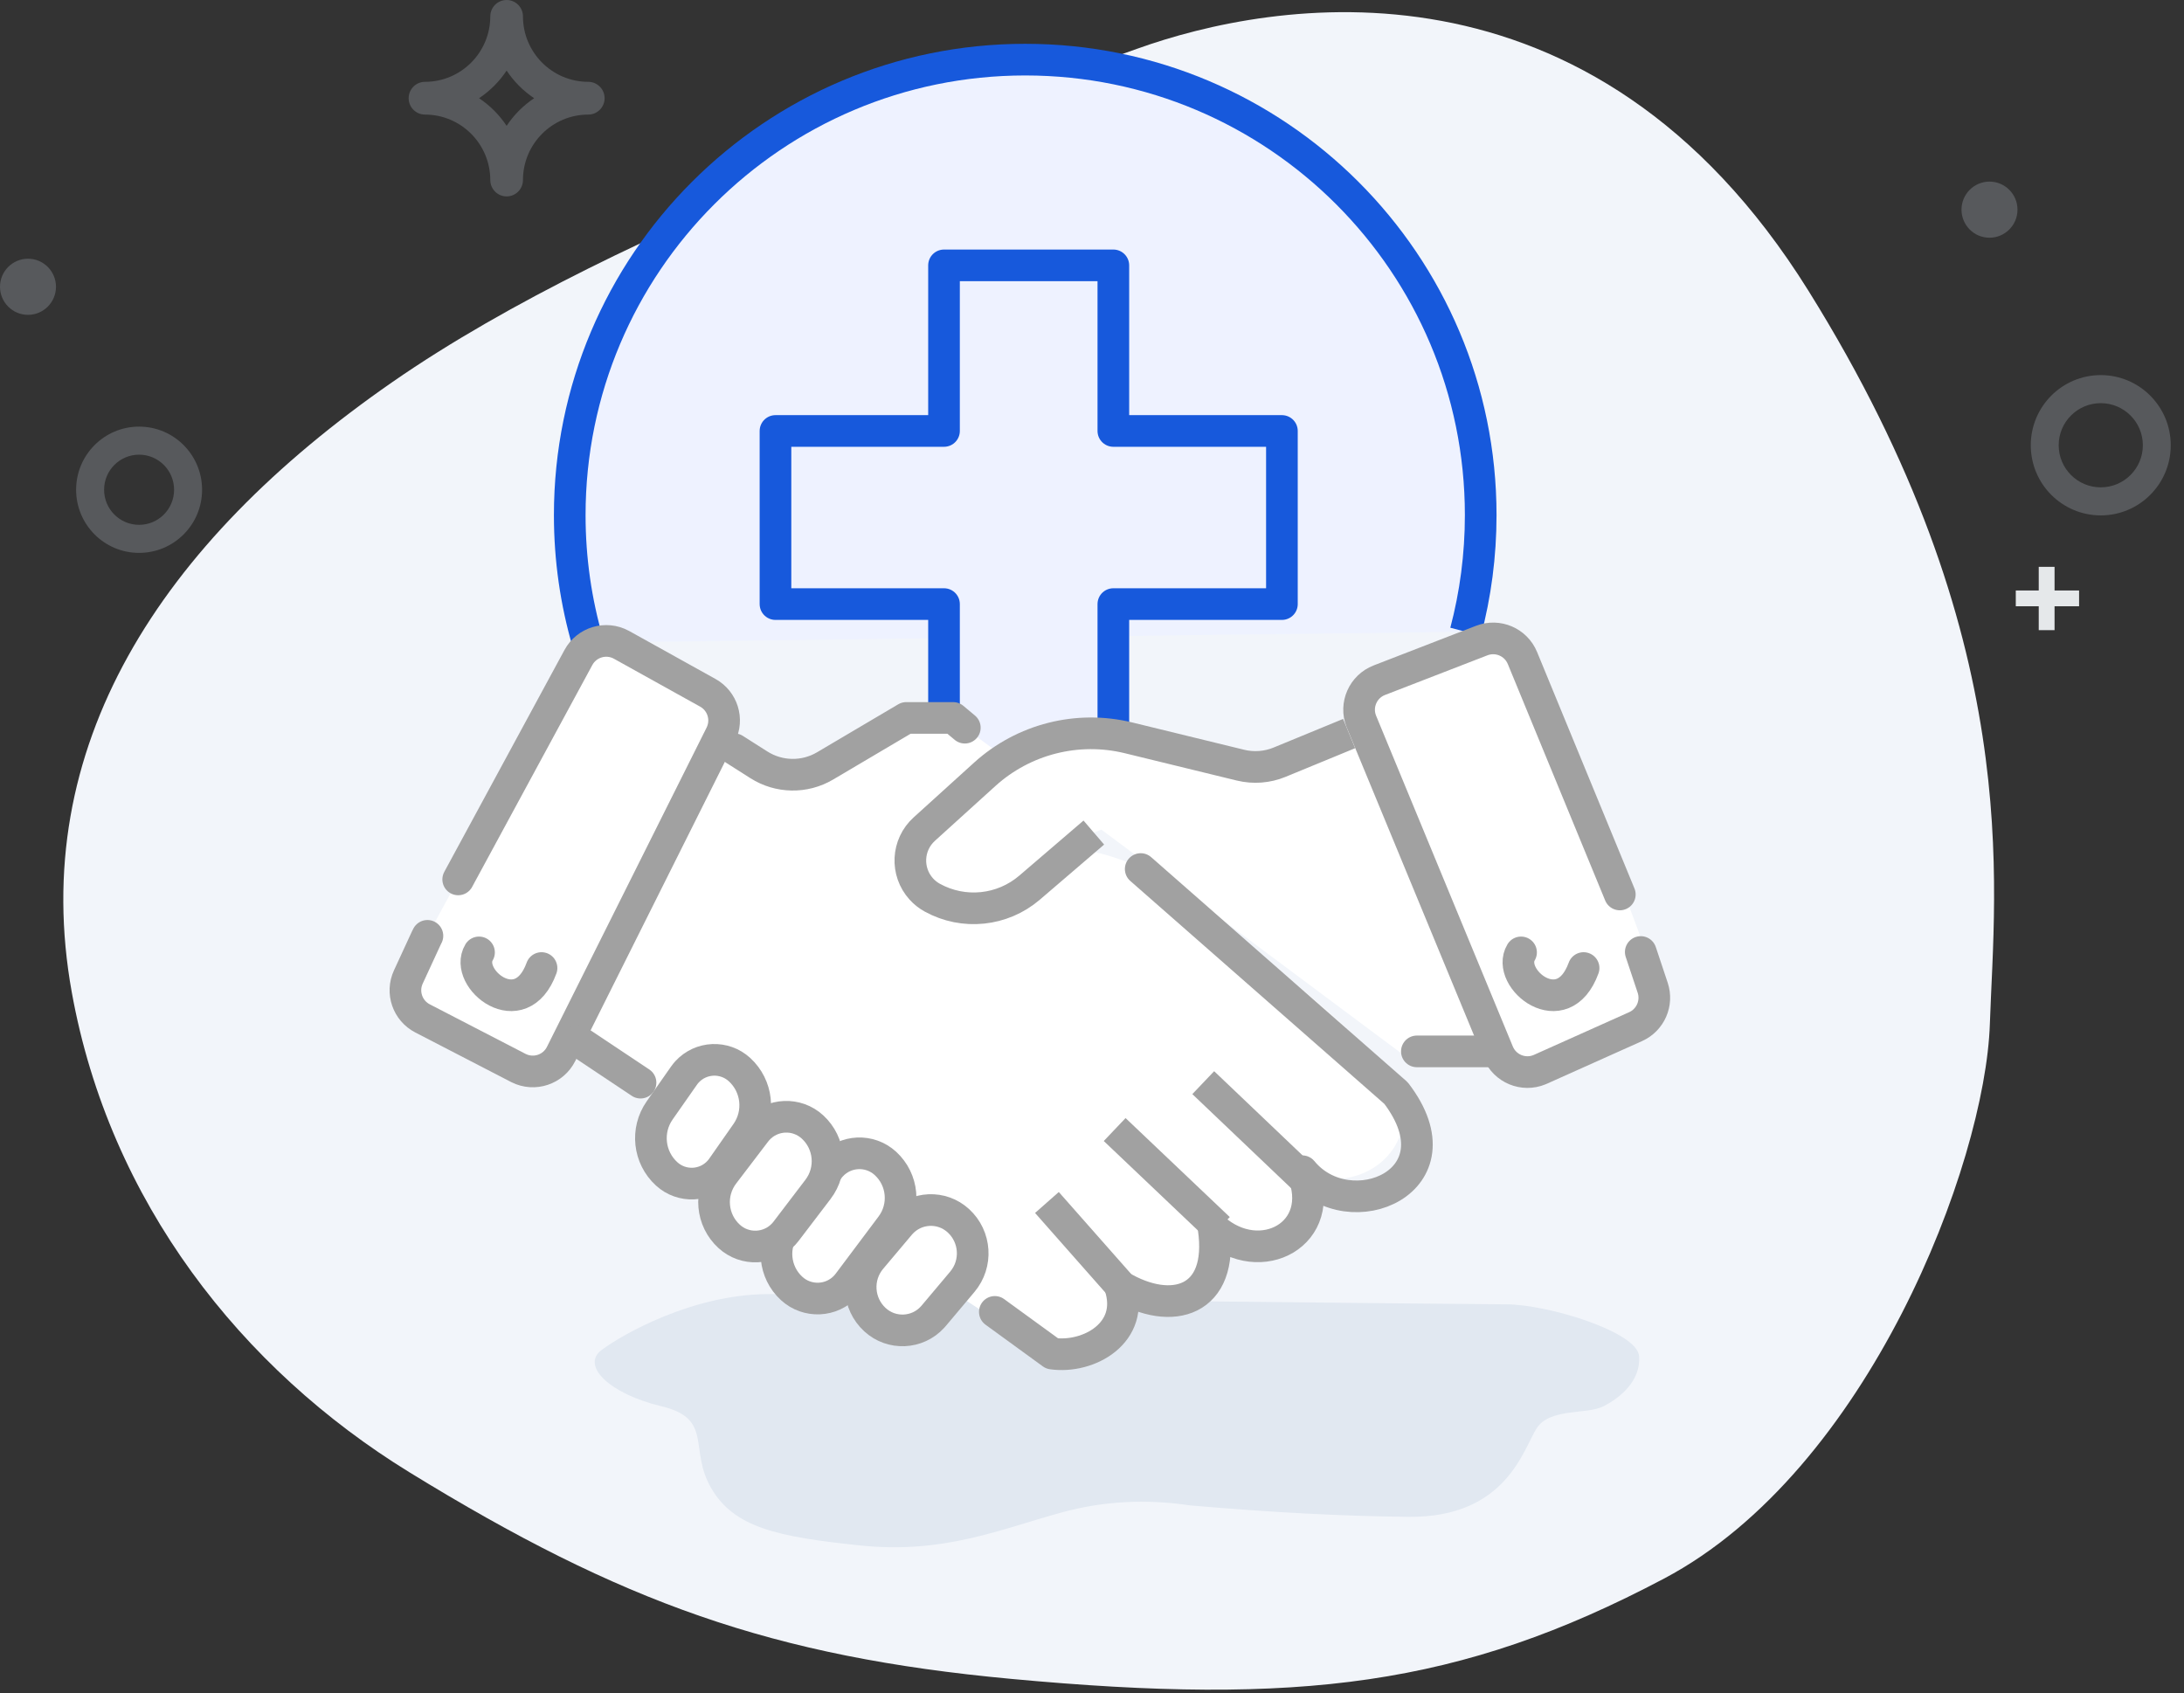<?xml version="1.0" encoding="UTF-8"?>
<svg width="138px" height="107px" viewBox="0 0 138 107" version="1.1" xmlns="http://www.w3.org/2000/svg" xmlns:xlink="http://www.w3.org/1999/xlink">
    <rect x="0" y="0" width="138" height="107" fill="#333333" stroke="none"/>
    <title>B2B-Lab-Management</title>
    <g id="Page-1" stroke="none" stroke-width="1" fill="none" fill-rule="evenodd">
        <g id="Online-Pathology-Lab-Software-" transform="translate(-399, -8716)">
            <g id="B2B-Lab-Management" transform="translate(399, 8716)">
                <path d="M125.733,64.705 C125.437,73.568 118.049,92.923 105.146,99.747 C92.244,106.57 82.062,107.774 63.893,106.086 C48.798,104.684 39.264,101.266 25.864,93.027 C15.256,86.505 6.921,75.937 4.534,62.692 C1.75,47.247 10.056,34.364 24.789,24.145 C39.521,13.926 63.401,6.12 71.859,3.079 C80.317,0.039 100.533,-3.669 114.274,18.379 C128.014,40.426 126.028,55.841 125.733,64.705 Z" id="Path-9-Copy-3" fill="#F2F5FA" fill-rule="nonzero"></path>
                <path d="M48.462,81.772 C51.622,81.744 58.78,81.875 69.934,82.165 C85.058,82.327 93.484,82.412 95.21,82.419 C97.8,82.431 103.462,84.149 103.571,85.698 C103.681,87.248 102.384,88.316 101.319,88.86 C100.253,89.404 97.935,88.949 97.094,90.255 C96.254,91.56 95.188,95.904 89.013,95.846 C84.896,95.807 80.29,95.566 75.194,95.123 C72.404,94.704 69.703,94.852 67.092,95.567 C63.174,96.639 59.641,98.202 54.362,97.655 C49.083,97.109 46.391,96.513 44.944,94.042 C43.497,91.572 45.102,89.65 41.798,88.86 C38.493,88.07 36.696,86.29 38.011,85.305 C39.325,84.32 43.722,81.812 48.462,81.772 L48.462,81.772 Z" id="Path-10-Copy-3" fill="#E1E8F1" fill-rule="nonzero"></path>
                <path d="M37.171,5.171 C34.892,5.169 33.046,3.318 33.044,1.034 C33.044,0.463 32.581,-4.54747351e-13 32.012,-4.54747351e-13 C31.442,-4.54747351e-13 30.98,0.463 30.98,1.034 C30.977,3.318 29.131,5.169 26.853,5.171 C26.283,5.171 25.821,5.635 25.821,6.206 C25.821,6.777 26.283,7.24 26.853,7.24 C29.131,7.243 30.977,9.093 30.98,11.377 C30.98,11.948 31.442,12.411 32.012,12.411 C32.581,12.411 33.044,11.948 33.044,11.377 C33.046,9.093 34.892,7.243 37.171,7.24 C37.741,7.24 38.203,6.777 38.203,6.206 C38.203,5.635 37.741,5.171 37.171,5.171 L37.171,5.171 Z M32.012,7.95 C31.553,7.259 30.961,6.666 30.271,6.206 C30.961,5.746 31.553,5.153 32.012,4.461 C32.471,5.153 33.062,5.746 33.752,6.206 C33.062,6.666 32.471,7.259 32.012,7.95 L32.012,7.95 Z" id="Fill-4" fill="#ABB3BB" fill-rule="nonzero" opacity="0.3"></path>
                <ellipse id="Oval" fill="#ABB3BB" fill-rule="nonzero" opacity="0.3" cx="1.769" cy="18.121" rx="1.769" ry="1.773"></ellipse>
                <ellipse id="Oval" fill="#ABB3BB" fill-rule="nonzero" opacity="0.3" cx="125.71" cy="13.248" rx="1.769" ry="1.773"></ellipse>
                <path d="M8.789,34.936 C6.591,34.936 4.809,33.15 4.809,30.947 C4.809,28.744 6.591,26.957 8.789,26.957 C10.988,26.957 12.769,28.744 12.769,30.947 C12.769,33.15 10.988,34.936 8.789,34.936 L8.789,34.936 Z M8.789,28.73 C7.568,28.73 6.578,29.723 6.578,30.947 C6.578,32.171 7.568,33.163 8.789,33.163 C10.01,33.163 11,32.171 11,30.947 C11,29.723 10.01,28.73 8.789,28.73 L8.789,28.73 Z" id="Shape" fill="#ABB3BB" fill-rule="nonzero" opacity="0.3"></path>
                <line x1="129.321" y1="39.818" x2="129.321" y2="35.818" id="Line" stroke="#E5E8EA"></line>
                <line x1="129.371" y1="39.81" x2="129.371" y2="35.81" id="Line" stroke="#E5E8EA" transform="translate(129.371, 37.81) rotate(90) translate(-129.371, -37.81) "></line>
                <path d="M132.741,32.567 C130.298,32.567 128.318,30.582 128.318,28.135 C128.318,25.687 130.298,23.702 132.741,23.702 C135.183,23.702 137.163,25.687 137.163,28.135 C137.163,30.582 135.183,32.567 132.741,32.567 L132.741,32.567 Z M132.741,25.475 C131.272,25.475 130.082,26.666 130.082,28.135 C130.082,29.604 131.272,30.794 132.741,30.794 C134.208,30.794 135.4,29.604 135.4,28.135 C135.4,26.666 134.208,25.475 132.741,25.475 L132.741,25.475 Z" id="Shape" fill="#ABB3BB" fill-rule="nonzero" opacity="0.3"></path>
                <path d="M92.608,39.921 C93.23,37.568 93.561,35.097 93.561,32.549 C93.561,16.654 80.676,3.768 64.78,3.768 C48.885,3.768 36,16.654 36,32.549 C36,35.344 36.398,38.046 37.142,40.601" id="Path" stroke="#1759DC" stroke-width="2" fill="#EEF2FF" fill-rule="nonzero"></path>
                <polygon id="Path-120" stroke="#1759DC" stroke-width="2" fill="#EEF2FF" fill-rule="nonzero" stroke-linejoin="round" points="59.649 38.171 59.649 48.768 70.349 48.768 70.349 38.171 81 38.171 81 27.232 70.349 27.232 70.349 16.768 59.649 16.768 59.649 27.232 49 27.232 49 38.171"></polygon>
                <path d="M60,45.268 L55.5,45.268 C52.833,47.601 51,48.768 50,48.768 C49,48.768 47.5,48.268 45.5,47.268 L36,65.768 L65,84.768 C68,85.435 70,84.435 71,81.768 C73.5,81.768 77,81.268 77,77.768 C81,78.768 83,76.768 83,74.268 C86,75.268 89.5,72.768 88.5,69.268 C87.833,66.935 82.333,62.101 72,54.768 C70.333,54.101 69.167,53.768 68.5,53.768 C67.5,53.768 60.5,57.768 60,57.768 C59.5,57.768 56.5,53.268 58,51.768 C59.5,50.268 64.5,46.768 66,46.768 C67.5,46.768 72.5,45.768 76,47.268 C79.5,48.768 84,47.768 85,46.268 C86,44.768 87,42.768 89.5,41.768 C91.167,41.101 93.333,40.768 96,40.768 L102,54.768 L105,62.768 L100,67.268 L96,67.268 L89.5,67.268" id="Path-28" fill="#FFFFFF" fill-rule="nonzero"></path>
                <g id="Group-21" transform="translate(25.617, 40.34)" stroke="#A1A1A1" stroke-width="2">
                    <g id="Group">
                        <path d="M76.734,16.18 L70.581,1.239 C70.167,0.233 69.025,-0.257 68.01,0.135 L61.538,2.641 C60.508,3.039 59.996,4.198 60.395,5.228 C60.4,5.242 60.406,5.256 60.412,5.27 L69.049,26.167 C69.471,27.188 70.641,27.673 71.661,27.251 C71.68,27.244 71.698,27.236 71.715,27.228 L77.732,24.531 C78.669,24.111 79.136,23.048 78.811,22.074 L78.075,19.866 C78.069,19.849 78.063,19.832 78.057,19.815" id="Path-23" stroke-linecap="round" stroke-linejoin="round"></path>
                        <path d="M59.63,6.013 L55.238,7.821 C54.455,8.144 53.59,8.209 52.767,8.009 L45.689,6.282 C42.466,5.496 39.063,6.36 36.605,8.588 L32.785,12.05 C31.688,13.043 31.605,14.738 32.598,15.835 C32.798,16.055 33.032,16.24 33.293,16.383 C35.273,17.473 37.721,17.22 39.438,15.749 L43.498,12.268 L43.498,12.268" id="Path-24" fill="#FFFFFF" fill-rule="nonzero"></path>
                        <path d="M3.335,15.228 L10.931,1.206 C11.457,0.235 12.671,-0.126 13.642,0.4 C13.648,0.403 13.654,0.407 13.661,0.41 L19.108,3.437 C20.044,3.957 20.405,5.122 19.926,6.08 L9.837,26.257 C9.343,27.245 8.142,27.645 7.154,27.151 C7.146,27.147 7.138,27.143 7.13,27.139 L1.082,24.011 C0.131,23.519 -0.264,22.367 0.184,21.396 L1.33,18.913 C1.349,18.873 1.369,18.833 1.391,18.794" id="Path-29" fill="#FFFFFF" fill-rule="nonzero" stroke-linecap="round" stroke-linejoin="round"></path>
                        <line x1="10.906" y1="25.437" x2="14.856" y2="28.071" id="Path-30" stroke-linecap="round" stroke-linejoin="round"></line>
                        <path d="M33.373,42.811 L35.188,40.655 C36.153,39.51 36.043,37.807 34.939,36.795 C33.893,35.836 32.268,35.907 31.309,36.953 C31.284,36.979 31.261,37.006 31.237,37.034 L29.422,39.19 C28.457,40.335 28.567,42.038 29.671,43.05 C30.717,44.009 32.342,43.938 33.301,42.892 C33.326,42.866 33.349,42.839 33.373,42.811 Z" id="Path-31" fill="#FFFFFF" fill-rule="nonzero"></path>
                        <path d="M27.987,40.742 L30.697,37.128 C31.61,35.911 31.451,34.201 30.33,33.173 C29.341,32.267 27.805,32.334 26.899,33.323 C26.845,33.381 26.794,33.443 26.747,33.506 L24.036,37.12 C23.124,38.337 23.283,40.047 24.404,41.075 C25.392,41.981 26.928,41.914 27.834,40.926 C27.888,40.867 27.939,40.805 27.987,40.742 Z" id="Path-31-Copy" fill="#FFFFFF" fill-rule="nonzero"></path>
                        <path d="M24.052,37.462 L26.072,34.811 C26.992,33.604 26.839,31.894 25.721,30.869 C24.725,29.956 23.177,30.023 22.264,31.019 C22.214,31.074 22.166,31.131 22.121,31.19 L20.102,33.84 C19.182,35.048 19.334,36.757 20.453,37.782 C21.449,38.696 22.997,38.628 23.91,37.632 C23.96,37.578 24.008,37.521 24.052,37.462 Z" id="Path-31-Copy-2" fill="#FFFFFF" fill-rule="nonzero"></path>
                        <path d="M20.015,33.447 L21.55,31.253 C22.43,29.997 22.242,28.284 21.112,27.247 C20.155,26.371 18.669,26.435 17.792,27.392 C17.723,27.468 17.659,27.548 17.6,27.632 L16.064,29.826 C15.185,31.082 15.372,32.796 16.503,33.832 C17.459,34.709 18.945,34.644 19.822,33.688 C19.891,33.612 19.956,33.532 20.015,33.447 Z" id="Path-31-Copy-3" fill="#FFFFFF" fill-rule="nonzero"></path>
                        <path d="M20.782,7.001 L22.334,7.988 C23.604,8.796 25.22,8.823 26.516,8.057 L31.647,5.025 L34.61,5.025 L35.347,5.641" id="Path-37" stroke-linecap="round" stroke-linejoin="round"></path>
                        <line x1="68.519" y1="26.095" x2="63.91" y2="26.095" id="Path-51" stroke-linecap="round" stroke-linejoin="round"></line>
                        <line x1="45.474" y1="41.239" x2="40.535" y2="35.643" id="Path"></line>
                        <line x1="51.4" y1="37.289" x2="44.815" y2="31.034" id="Path-2"></line>
                        <line x1="57.326" y1="34.655" x2="50.412" y2="28.071" id="Path-3"></line>
                        <path d="M37.243,42.556 L40.865,45.19 C43.169,45.519 46.132,43.873 45.145,40.91 C48.437,42.885 51.729,41.898 51.07,37.289 C54.033,39.922 58.313,37.618 56.667,33.667 C59.63,37.289 66.873,34.326 62.593,28.729 L46.461,14.573" id="Path-4" stroke-linecap="round" stroke-linejoin="round"></path>
                        <path d="M4.651,19.84 C3.663,21.486 7.284,24.449 8.601,20.828" id="Path-5" stroke-linecap="round" stroke-linejoin="round"></path>
                        <path d="M70.494,19.84 C69.507,21.486 73.128,24.449 74.445,20.828" id="Path-5-Copy" stroke-linecap="round" stroke-linejoin="round"></path>
                    </g>
                </g>
            </g>
        </g>
    </g>
</svg>